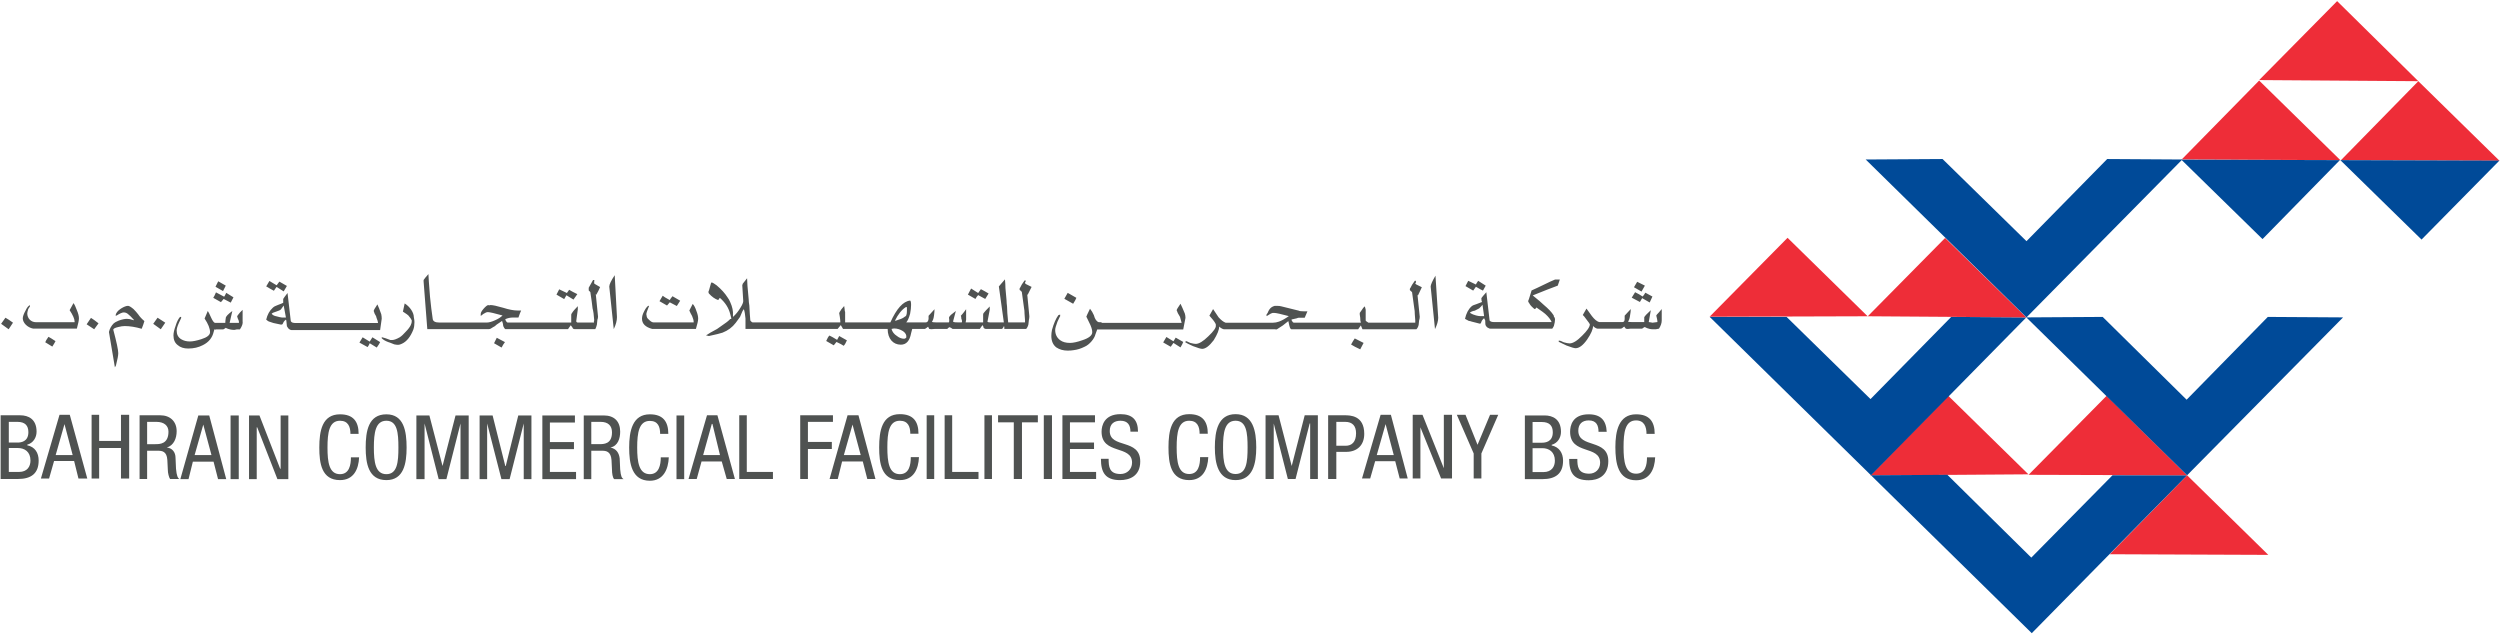 <svg version="1.2" xmlns="http://www.w3.org/2000/svg" viewBox="0 0 1558 395" width="1558" height="395">
	<title>BCFC English AR 2022 - Final - Amended-1-pdf-svg-svg</title>
	<defs>
		<clipPath clipPathUnits="userSpaceOnUse" id="cp1">
			<path d="m-2204.34-346.1h4045.25v5714.08h-4045.25z"/>
		</clipPath>
	</defs>
	<style>
		.s0 { fill: #4f5251 } 
		.s1 { fill: #ee2d38 } 
		.s2 { fill: #004a98 } 
	</style>
	<g id="Clip-Path: Clip-Path: Page 1" clip-path="url(#cp1)">
		<g id="Clip-Path: Page 1">
			<g id="Page 1">
				<path id="Path 4" fill-rule="evenodd" class="s0" d="m1031.5 285c-0.3 7.5-3.4 14.3-11.9 14.3-11.2 0-12.9-10.5-12.9-20.7 0-9.9 2.1-20.4 12.9-20.4 8.2 0 11.6 4.4 11.6 12.2h-5.1c0-4.4-1.4-8.4-6.5-8.4-6.8 0-7.8 7.4-7.8 16.6 0 9.1 1 16.6 7.8 16.6 5.8 0 6.8-5.4 6.8-10.2zm-35.3-15.9c0-4.1-1.4-7.1-6.1-7.1-4.1 0-6.5 2.3-6.5 6.4 0 11.2 18.7 4.7 18.7 19 0 9.5-6.8 11.9-12.2 11.9-9.5 0-12.2-4.8-12.2-13.3h5.1c0 4.5 0.3 9.2 7.4 9.2 3.8 0 6.8-2.7 6.8-6.8 0-11.2-18.7-4.7-18.7-19.3 0-3.8 1.4-10.9 11.6-10.9 7.5 0 10.9 3.8 11.2 10.9zm-45.9-10.2h12.3c5.1 0 10.2 2.4 10.2 10.2 0 3.7-2.1 7.1-5.8 8.1v0.4c4.7 1 7.1 4.7 7.1 9.5 0 8.1-4.7 11.5-12.9 11.5h-10.9zm4.8 17h5.8c2 0 6.8-0.4 6.8-6.5 0-4.1-2.1-6.4-6.8-6.4h-5.8zm0 18.3h6.8c5.1 0 7.1-3.4 7.1-7.1 0-5.5-3.7-7.8-7.8-7.8h-6.1zm-47.2-35.7h5.4l7.5 18.7 7.8-18.7h5.1l-10.5 24.1v15.6h-4.8v-15.6zm-27.5 0h6.1l13.3 33.3v-33.3h5.1v39.7h-6.8l-12.9-31.9v31.9h-4.8zm-20 0h6.4l10.5 39.7h-5l-2.8-10.8h-12.5l-3.1 10.8h-5.1zm-2.4 25.1h10.6l-5.1-19.3zm-30.3-24.8h10.2c3.4 0 12.3 0 12.3 11.6 0 7.1-4.5 11.2-11.2 11.2h-6.2v16.9h-5.1zm5.1 19h5.8c3.8 0 6.5-2.3 6.5-7.8 0-4.4-2.1-7.1-6.8-7.1h-5.5zm-44.1-19h8.1l8.2 31.6 8.1-31.6h8.2v39.7h-4.8v-34.6h-0.3l-8.8 34.6h-4.8l-8.8-34.6v34.6h-5.1zm-5.8 20c0 9.9-2 20.4-12.9 20.4-10.9 0-12.9-10.5-12.9-20.4 0-10.2 2-20.7 12.9-20.7 10.9 0 12.9 10.5 12.9 20.7zm-20.7 0c0 9.2 1 16.6 7.8 16.6 6.8 0 7.5-7.4 7.5-16.6 0-9.1-0.7-16.6-7.5-16.6-6.8 0-7.8 7.5-7.8 16.6zm-9.2 6.1c-0.3 7.5-3.4 14.3-11.9 14.3-11.5 0-12.9-10.5-12.9-20.4 0-10.2 1.7-20.7 12.9-20.7 8.2 0 11.6 4.4 11.6 12.2h-5.1c0-4.4-1.4-8.1-6.5-8.1-6.8 0-7.8 7.5-7.8 16.6 0 9.2 1 16.6 7.8 16.6 5.8 0 6.8-5.7 6.8-10.5zm-48.5-15.9c0-4.1-1.7-6.8-6.2-6.8-4 0-6.7 2-6.7 6.4 0 11.2 19 4.4 19 19 0 9.2-6.8 11.6-12.6 11.6-9.2 0-11.9-4.8-11.9-13.3h4.8c0 4.8 0.3 9.5 7.4 9.5 4.1 0 7.2-3 7.2-7.1 0-11.2-19-4.7-19-19.3 0-3.8 1.7-10.9 11.8-10.9 7.5 0 10.9 3.7 10.9 10.9zm-42.4-10.2h20.3v4.4h-15.6v12.6h15v4h-15v14.3h16.3v4.4h-21zm-11.6 0h5.1v39.7h-5.1zm-13.6 39.7h-5.1v-35.3h-9.8v-4.4h24.8v4.4h-9.9zm-23.4-39.7h4.7v39.7h-4.7zm-24.8 0h4.7v35.3h16.4v4.4h-21.1zm-11.2 0h4.7v39.7h-4.7zm-4.8 26.1c-0.3 7.5-3.4 14.3-11.9 14.3-11.5 0-12.9-10.5-12.9-20.4 0-10.2 1.7-20.7 12.9-20.7 8.2 0 11.6 4.4 11.6 12.2h-5.1c0-4.4-1.4-8.1-6.5-8.1-6.8 0-7.8 7.5-7.8 16.6 0 9.2 1 16.7 7.8 16.7 5.8 0 6.8-5.8 6.8-10.6zm-44.5-26.1h6.8l10.6 39.7h-5.1l-2.8-10.9h-12.9l-2.7 10.9h-5.1zm-2.3 24.8h10.5l-5.1-19zm-27.2-24.8h20.4v4.1h-15.6v12.5h14.9v4.4h-14.9v18.7h-4.8zm-38 0h4.7v35.3h16.3v4.4h-21zm-20.1 0h6.5l10.9 39.7h-5.1l-3.1-10.9h-12.6l-3 10.9h-5.1zm-2.4 24.8h10.5l-4.7-19.4h-0.4zm-16.6-24.7h4.8v39.7h-4.8zm-4.8 26.1c-0.3 7.5-3.4 14.6-11.8 14.6-11.3 0-12.9-10.9-12.9-20.7 0-10.2 2-20.7 12.9-20.7 8.1 0 11.5 4.4 11.5 12.2h-5.1c0-4.4-1.3-8.1-6.4-8.1-6.8 0-7.9 7.4-7.9 16.6 0 9.1 1.1 16.6 7.9 16.6 5.7 0 6.8-5.8 6.8-10.5zm-53-26.1h12.5c6.5 0 10.2 3.7 10.2 10.1 0 4.1-1.3 8.9-6.1 9.9 3.7 0.7 5.4 3.4 5.8 6.8l0.3 6.8c0.4 4.4 1 5.4 2.1 6.1h-5.8c-1-0.7-1.4-3.8-1.4-5.8l-0.3-6.1c-0.4-5.4-3.4-5.8-5.8-5.8h-6.8v17.7h-4.7zm4.7 17.9h4.8c3 0 8.1 0 8.1-7.4 0-4.1-2.4-6.5-7.1-6.5h-5.8zm-30.5-17.9h20.3v4.4h-15.6v12.2h15v4.4h-15v14.2h16.3v4.5h-21zm-39.1 0h8.1l7.9 31.5h0.3l7.8-31.5h8.2v39.7h-4.8v-34.7l-8.8 34.7h-5.1l-8.9-34.7v34.7h-4.7zm-39.4 0h8.1l8.2 31.5 8.1-31.5h8.2v39.7h-5.1v-34.7l-8.8 34.7h-4.8l-8.8-34.7v34.7h-5.1zm-6.1 20c0 9.8-1.7 20.3-12.6 20.3-11.2 0-12.9-10.5-12.9-20.3 0-10.2 1.7-20.7 12.9-20.7 10.9 0 12.6 10.5 12.6 20.7zm-20.4 0c0 9.1 1 16.6 7.8 16.6 6.8 0 7.5-7.5 7.5-16.6 0-9.2-0.7-16.7-7.5-16.7-6.8 0-7.8 7.5-7.8 16.7zm-9.2 6.1c-0.3 7.4-3.4 14.2-11.9 14.2-11.5 0-12.9-10.5-12.9-20.3 0-10.2 1.7-20.7 12.9-20.7 8.2 0 11.6 4.4 11.6 12.2h-5.1c0-4.4-1.4-8.2-6.5-8.2-6.8 0-7.8 7.5-7.8 16.7 0 9.1 1 16.6 7.8 16.6 5.8 0 6.8-5.8 6.8-10.5zm-68.6-26.1h6.5l12.9 33.2h0.3v-33.2h4.8v39.7h-6.8l-12.6-32.3h-0.3v32.3h-4.8zm-11.5 0h5.1v39.7h-5.1zm-20.1 0h6.8l10.6 39.7h-5.1l-2.8-10.9h-12.9l-2.7 10.9h-5.1zm-2.3 24.7h10.5l-5.1-19zm-34.3-24.8h12.9c6.1 0 10.2 3.8 10.2 9.9 0 4.4-1.7 8.8-6.1 10.2 3.4 0.3 5.4 3 5.4 6.4l0.3 6.8c0.4 4.4 1.1 5.8 2.1 6.4h-5.8c-0.7-1-1.4-3.7-1.4-5.7l-0.3-6.1c-0.3-5.5-3.4-5.8-5.8-5.8h-6.8v17.6h-4.7zm4.7 18h5.1c2.7 0 8.2 0 8.2-7.8 0-3.7-2.7-6.1-7.5-6.1h-5.8zm-11.2 21.4h-5.1v-19h-13.6v19h-4.7v-39.7h4.7v16.3h13.6v-16.3h5.1zm-43.4-39.7h6.4l10.9 39.7h-5.5l-2.7-10.9h-12.5l-3.1 10.9h-5.1zm-2.4 25.1h10.6l-5.1-19.3zm-34.3-24.8h12.2c5.1 0 10.2 2.4 10.2 10.2 0 3.7-2.1 7.1-5.8 8.1v0.4c4.8 1 7.1 4.7 7.1 9.5 0 8.1-4.7 11.5-12.9 11.5h-10.8zm5.1 17h5.4c2 0 6.8-0.4 6.8-6.5 0-4.1-2.1-6.4-6.8-6.4h-5.4zm0 18.3h6.4c5.1 0 7.1-3.4 7.1-7.1 0-5.5-3.7-7.8-7.8-7.8h-5.7zm1030.1-94.4q0 2.4-1.7 5.1-0.3 0-2 0.4-1.4 0-1.7 0c-3.1 0-5.1-1.4-5.1-1.4-0.4 0-1.7 1-1.7 1h-7.1q-2.1 0.4-3.1 0l-1-1.3q-1.4 1.3-2.1 1.3h-14.6c-0.6 0-2.3-1-2.7-1.7q0 3.1-3.7 8.5-3.8 5.4-7.2 5.4-1.3 0-5.7-1.7-3.4-1.7-4.8-2.3v-0.7c0.4 0 0.4 0 0.7 0q0.3 0 2.4 1 2.4 0.7 3.7 0.7 3.1 0 7.8-4.8 4.8-4.7 4.8-7.1 0-0.3-2.1-3-1.7-2.4-2.3-2.8l2.3-4 3.4 4.7q2.4 3.1 4.5 3.7h14.6q1.3 0 1.3-2 0-1 0-2l3.8-4.1q0 1.7-0.4 3.7-0.3 2.8-1.3 4.1 0.3 0.3 2.3 0.3h7.8q0-1 0-3 0.4-1 4.1-4.4l-1.3 7.4c0.6 0 2.3 0.4 2.3 0.4l3.1-0.4q0 0 0-0.3 0-0.7-0.3-2-0.4-1.7-0.4-1.7 0-0.4 1.7-2.1l1.7-2zm-7.5-11.2l-4.7-2.7-1.4 2.4-5.1-2.7q0.7-1.1 2.1-3.4 2.7 1.3 4.7 2.7 0.7-0.7 1.7-2.4 0.7 0.3 4.4 2.4zm-3-10.5l-2.1 3.7-4.7-2.7 2-3.4zm-53-3.8l-1.3 3.8q-5.5 2-15.6 6.1 5.1 4.1 6.8 5.8 4.4 3.7 6.1 6.4 0.3 0.3 0.3 1 0.7 0.7 0.7 1.7 0 1.7-0.7 4.1-0.3 0.7-1 1.7h-38.7q-0.7 0-1.1-0.4-1-0.3-1.7-1.6-0.3-0.4-0.3-3.1-0.3-0.7-0.7-1.4-0.6 0.4-1.3 1.4-0.4 0.7-0.7 1.7-0.3 0.3-0.7 0.3-0.3 0-5.1-1.3-1-0.4-1.7-0.4-1.3-0.6-2.4-1.3 1.1-5.1 4.1-7.8 0.7-0.7 3.1-1.4 2.7-1 3.4-1.3-0.4-0.7-0.4-2.4 0.4-0.7 3.1-3.7 0.7 5.7 2 17.3 0 0 0 0.3 0.7 1 2.7 1h36q-1-2.4-4-5.1-0.7-0.7-5.5-4-0.6 1-1 1-0.3 0-1-0.7-2-1.7-2.7-3.4-0.4 0-0.4-0.7 0-0.7 0.4-1.3 0.7-2.4 1.7-5.5 1.3-0.6 3.7-1.7 10.5-5.1 10.9-5.1zm-48.2 15.7q-0.7 1-2.1 2.3-0.7 0.4-2.7 1.4-2 0.3-3.1 1.3 1.1 0.7 2.1 1.1c2.7 1 4.1 1 4.7 1h2.1zm2-11.9l-1.7 3.1q-1-0.4-4.4-2.4-0.3 0.3-1.7 2.4l-2.4-1.4q-1.7-1-2.4-1.4l1.7-3.3 4.8 2.3q0-0.3 1.4-2.3zm-29.6 20q0 3-2 7.1l-2.7-26.5q0-1.7 3-6.8zm-10.2-19q-1.3 2.8-2.4 5.1l-0.3-0.3 1.4 13.6q0 1-0.4 2.3l-0.3 2.8q-0.4 1.7-1.4 2.7h-33.6l-1-2.4q-0.7 1-1.7 2.4h-41.5q-0.6 0-1-1-0.3-0.7-1-4.1l-3.4 2.7q-1.4 1-3.7 2.4-0.7 0.3-1 0h-32c-0.7 0-2.4-1-3-1.7q0 3-3.4 8.5-4.1 5.4-7.2 5.4-1.3 0-5.7-1.7-3.8-1.7-4.8-2.4v-0.3c0 0 0.3-0.4 0.7-0.4q0 0 2.4 1.1 2.3 0.6 3.4 0.6 3 0 7.8-4.7 5.1-4.8 4.7-6.8 0.4-0.7-1.7-3.4-2-2.4-2.3-2.7l2.3-4.1 3.4 5.1q2.4 2.7 4.4 3.4h29.6q1.7 0 3.7-0.7 2.7-1 6.1-3.4-7.4-2-9.1-2-0.5 0-1 0-1.1 0.3-2.1 1-1 0.7-1.7 1v-1q0 0 0.7-1 1-2.7 2.7-3.7 0.7-0.4 1.7-0.7 0.4 0 1.4 0 1.7 0 2.7 0.3 3.7 1 10.9 2.7 0.6 0.4 3 0.4h2.4l-1.7 4h-3.7q-0.4 0-1.4 0.4-1.7 0.3-3.1 0.7c0 0.6 0 0.6 0.4 1q0.3 1 1.3 1h41.5q-0.4-1-0.4-3.1-0.3-2-0.3-2 0-0.7 0-1l1.4-2q0.6-1.1 1.7-2.1 0.3 0.7 0.6 2.1c0 1.3 0 6.5 0 6.7q0 0.4 0.7 0.7 1 0.7 1 0.7c5.9 0 28.3 0 29.2 0 0 0 0-0.3 0-1.4q0-0.6-0.3-4 0-2.1-0.3-3.4-0.4-3.4-1.4-10.2-0.3-0.3-1-1-0.4 0-0.4-0.7 0-0.7 0.4-1 0.7-1.7 2.7-4.4h0.7q0 0.3 0 0.7 0 1-0.4 0.6 0 0.7 0.7 1zm-36.3 34.7l-2.1 4q-3.7-1.7-5.7-3 1.3-2.4 2.3-3.8zm-112.4-8.4h-53.6q-0.4 1-1.1 3c-0.6 2.7-3.7 6.5-6.8 7.8q-3.4 1.7-6.7 2.1-1.7 0.3-3.8 0.3-4.1 0-7.1-2-3.1-2.4-3.1-7.2 0-1.7 0.4-3.7 1.7-6.1 4-9.2 0.7-0.3 1.1-0.3v1q0-0.3-1.7 3.4-1.4 3.7-1.4 5.1 0 4.1 3.1 6.4 2.3 1.7 6.1 1.7 3 0 7.8-1.7 6.1-2 6.1-5 0-2.4-2-6.2-1.7-3.6-1.7-3.4 0-0.3 2.3-5 1.4 1.7 2.4 4 1 3.8 3.1 4.4h1.7v0.4h49.9q-0.3-1.4-1-3.7-0.4-0.7-1.4-2.4c-0.3-1-0.7-1.7-0.7-1.7q0-0.7 2.4-4.1 1 2 2.7 6.1 0.4 1.4 0.4 2.7 0 0.4-1.4 7.2zm0 7.8q-0.3 1-1.7 3.4l-4.4-2.8q-0.7 1.1-1.7 2.4l-4.7-2.7 2-3.4 4.4 2.7 1.4-2.3zm-66.6-27.5q-0.3 1-2 3.7l-5.5-3.1 2.1-3.7zm-27.9-6.8q-1.4 2.7-2.4 4.8h-0.3l1.3 13.5q0 1.1-0.3 2.4l-0.3 2.7q-0.4 1.7-1.4 2.8h-13.6c0 0 0-1.1 0-1.4q0 0-0.3-0.3-0.7 1.7-1.4 1.7h-9.8q-0.7 0-1.4-0.7 0-0.7-0.7-1.7l-1.7 2.4c-1.5 0-16.3 0-16.9 0-0.4-0.4-1.7-1.1-2.1-1.1 0 0-1 0.7-1.3 1.1-0.7 0-7.4 0-7.9 0q-2.3 0.3-3.3 0l-0.7-1.4q-1.7 1.4-2.1 1.4h-7.8q0 0-0.7 2.7-1.3 7.1-6.4 7.1c-4.8 0-8.2-3.7-8.2-9.8h-27.8l-1.4-2.4q-0.3 0.3-2 2.4h-57.4v-6.5q-0.3-3.7-1-5.8-0.7 0.4-2.4 4.8-1 1.3-2.7 3.7-3.1 4.1-8.2 6.1-2 0.7-8.5 2.1l-1.7-0.4q0-0.3 0.4-0.3 1.3-1 6.4-3.7 3.1-2.1 5.8-4.1 1-0.7 2.4-2.1c0 0 0.7 0 0.7-0.3q0-0.3-0.7-2.7-1.4-5.8-6.5-10.2l-1 1.4q-3-1-5.8-4.1-0.3-0.3-0.3-1.4 0 1.1 1.7-5.4h0.7q0.3 0 2.7 1.7 4.4 3.7 6.8 7.5 1 1.3 1.7 3 2 4.4 1.7 8.2v1q2.7-2.4 4.7-5.8 1.7-2.7 1.7-4.1l-0.6-9.8q0-0.3 0.3-1 0.7-1 2.7-3.4c0 2.4 0.3 5.8 1 13.2q0 1.4 0.4 3.8 0.3 6.1 0.6 9.1 0 0.4 0.4 0.7 0.7 0.7 1 0.7h54.7q0 0 0-0.4 0-1-0.3-3-0.4-2.4-0.4-2.4 0-0.3 1.4-2.4 1.7-2 1.7-2 0 0.3 0.3 2c0 1.1 0.3 1.7 0.3 1.7 0 0.4 0 5.8 0 6.5h28.2q5.8-12.9 12.3-13.6 0.6 0.3 0.6 2.7 0 2.4-0.6 5.5-1.1 4-2.4 5.4h12.2q1.4 0 1.7-2.1 0-1 0-2l3.7-4.1q0 1.7-0.3 3.8-0.3 2.7-1.3 4 0.3 0.4 2.3 0.4h8.2q0.3 0 0.3-1.4-0.3-1.7 0-2 0.4-1 4.1-3.7l-1.7 6.4q-0.3 0.7 2.7 0.7h2.7q0.4-0.7-0.3-2.4c0-1.4-0.3-1.7-0.3-1.7 0 0 1.3-1.3 3.3-4.1v6.5q0 0-0.3 1.7h10.9v-4.8q0-0.6 0.3-1 1-1.3 3.8-4.1v2.1l-1.4 7.4q0.3 0.4 1.4 0.4h8.8l-3.1-22.4 3.8-4.4q0.3 3 0.3 5.4 0.3 2.4 0.7 7.8 0 1.4 0.3 3.7 0 3.1 0.7 9.9c5.9 0 9.6 0 10.5 0 0 0 0-0.4 0-1.4q0-0.7-0.3-4 0-2.1-0.3-3.4-0.4-3.4-1.4-10.2-0.3-0.4-1-1-0.4 0-0.4-0.7 0-0.7 0.4-1 0.7-1.7 2.7-4.4h0.7q0 0 0 0.6-0.4 0.7-0.4 0.7 0 0.7 0.7 1zm-26.8 4.1q-1 1.7-2.1 3.4l-4.4-2.4q-1 1-1.7 2.4l-4.7-2.7q1.3-2.4 2-3.8l4.4 2.8 1.7-2.4q0.7 0.3 2.4 1.3zm-50.9 8.9v-0.4h-0.7q-3.8 2.4-6.8 8.5 0.7 0 2.4-0.7 2.3-0.6 4-2 0.4 0 0.7-0.7 0.4-1 0.4-2.7c0-0.3 0-1.7 0-2zm-2.4 14.6q-2.7-1.7-5.5-1.7-0.6 0-1.7 0.3 0.7 2.7 3.4 4.4 2.1 1.7 4.5 1.7 0.6 0 1.3-0.7 0.4-2.3-2-4zm-37 9.1q-1.4-1-4.5-2.4l-1.7 2.1-4.7-2.7q1-2.4 2-3.4 1.4 0.6 4.8 2.7l1.3-2.4q0.7 0.3 4.8 2.7-1 2.4-2 3.4zm-91.1-14.2l-1 3.7c-0.2 0-26.7 0-27.2 0q-6.4-1.7-6.4-6.4 0-2.1 1.3-4.5 1.1-2.3 2.4-3.4 0.7-0.3 0.7 0-1.7 4.1-1.7 5.1 0 0.4 0.3 1.7 0.4 1.1 1.7 2.1 1.4 1.3 2.4 1.3h25.1q0 0 0-0.3 0-1.4-1-3.7-1-1.7-1.7-3.4l2.1-4.1q1.3 1.3 2.3 4.4 1.1 2.7 1.1 4.8 0 1-0.4 2.7zm-10.8-13.9l-2.1 3.3-4.4-2.3-1.7 2-4.7-2.7 2-3.4q0.7 0.7 4.4 2.7 0.3-0.7 1.7-2.4zm-39.4 10.2q0 3.4-2 7.5l-2.8-26.5q0-2 3.4-7.1zm-10.5-18.7q-1 2.4-2.4 4.8l-0.3-0.4 1.4 14q0 1-0.4 2l-0.3 3q-0.4 1.7-1 2.8h-12.9q-1.1 0-1.4-1.1-0.3-0.3-1-1.3l-1.7 2.4h-39.1c-0.3 0-1.3-1.7-1.3-2.1q0-1-0.7-3-1.4 1-3.4 2.3-1 1.1-2.4 1.7-1.4 1.1-2.4 1.1h-38.4l-2.3-29.6q0-1 0-1 0.6-1 3-3.7 0 1.7 1 14.2 0.7 7.2 1.7 13.9 0.4 2.1 4.1 2.1h29.6q2 0 5.1-1.4 3-1.3 4.7-3-7.5-2.1-9.2-2.1-1 0-2.7 1.1l-1.7 1.3v-1.3q0-1.1 1.7-3.1 2.1-2.4 3.1-2.4c0.3 0.4 1 0 1.3 0q2.1 0 7.9 1.7 5.4 1.7 8.8 1.7 1.7 0 2.4 0-0.7 1.4-1.7 4.4h-3.8q-2 0-4.4 1c0 0.7 1 2.1 1.4 2.1h39.7v-4.8q0-0.6 0.4-1 1-1.7 3.7-4.4v2l-1 7.5q0.3 0.7 1 0.7 8.5 0 9.8 0 0 0.3 0 0.3 0.7 0 0-0.4c0.1-0.3 0.4-0.4 0.4-1.6q0-0.7-0.4-4.1-0.3-2-0.6-3-0.4-3.8-1.4-10.2-0.3-0.4-1-1 0-0.4 0-0.7 0-0.7 0-1 1-1.7 2.7-4.8h0.7q0.3 0.4 0 1 0 0.7 0 0.7 0 0.7 0.3 0.7zm-4.1 22q0 0 0 0.1 0 0 0-0.1 0 0 0 0zm-10.1-17.6q-1.1 1.7-2.4 3.4l-4.4-2.7q-0.7 1.3-1.4 2.4l-4.8-2.8q1.1-2.3 1.7-3.3l4.8 2.3 1.4-2q0.6 0.3 2.3 1.3zm-47.2 33.3l-4.7-2.7 1.7-3.4q0 0 5.1 2.7-1.1 1.4-2.1 3.4zm-55-11.2q-2.7 6.8-7.1 8.8-1.4 0.7-2.4 0.7-1 0-2.4-0.3-3.4-1.4-3.7-1.4-2.7-1-4.1-2.4v-0.6q0 0 0.3 0 0 0 2.1 0.6l3 1.1q0.7 0 1.1 0 1.7 0 4.7-1.7 1.7-1.1 3.7-3.4c3.4-3.4 3.8-5.5 3.8-6.5q0-0.7 0-0.7-0.4-1-2.1-3-0.3-0.4-3.4-2.4 0.4-2 1.1-5.1c3.4 2.1 5.7 5.8 5.7 8.5q0.4 2 0.4 3.1 0 2.7-0.7 4.7zm-20.7 7.8q-0.4 1-2.1 3.4l-4.4-2.7q-0.3 1-1.3 2.4l-5.1-2.8 2-3.3 4.4 2.7 1.7-2.7zm0-7.5h-55.3q-0.4 0-1.1-0.4-1-0.6-1.7-2 0-0.3-0.3-3 0-0.7-0.3-1.1-0.7 0.4-1.4 1.4-0.3 0.7-0.7 1.4-0.3 0.3-1 0.3-0.3 0-4.7-1-1.4-0.4-2.1-0.7-1.3-0.3-2.4-1.4 1.1-4.7 4.1-7.4 1-1 3.1-1.7 2.7-1 3.4-1.4 0-0.7 0-2.4 0.3-0.6 2.7-3.7 0.7 5.8 2 17.3 0 0.4 0.4 0.7 0.6 0.7 2.7 0.7h51.3q0-1-1-3.4 0-0.7-1.1-2.4c-0.3-1-0.6-1.7-0.6-1.7q0-0.7 2.3-4.1 1 2.1 2.4 6.1 0.3 1.4 0.3 2.8 0 0.3-1 7.1zm-60.1-15.3q-0.7 1-1.7 2.4-0.7 0.7-3 1.4-2.1 0.6-2.8 1.3 0.7 1 2.1 1.4c2.4 0.6 3.7 1 4.4 1h2.4zm2-12.2l-2 3.4q-1.1-0.7-4.4-2.8-0.4 0.4-1.7 2.4l-2.4-1.3q-1.7-1.1-2.4-1.4l2-3.4 4.5 2.7q0.3-0.3 1.7-2.3zm-27.6 22q0.4 2-1.7 5.1-0.3 0-2 0-1.4 0.3-1.4 0.3c-3.4 0-5.4-1.3-5.4-1.3 0 0-1.3 1-1.7 1q0 0 0 0 0 0 0 0 0 0 0 0 0 0 0 0 0 0 0 0 0 0 0 0 0 0 0 0 0 0 0 0 0 0 0 0 0 0 0 0c-0.3 0-4.4 0-4.4 0q-0.3 0.3-0.7 0-0.3 0-0.3 0 0 0-0.4 1.4-1.3 5.7-6.8 8.4-4 2.1-9.1 2.1-4.1 0-6.5-2.1-2.7-2-2.7-6.1 0-2.3 1.4-6.1 1-3.4 2.7-5.4h0.7v0.7q0 0-1.4 3-1.4 3.1-1.4 4.8 0 3.7 2.8 5.4 2.3 1.4 5.4 1.4 2.7 0 7.1-1.4 5.5-1.7 5.5-4.4 0-3.4-3.4-8.5l2-4.7q0.7 1 2 4 1.4 3.1 2.4 3.4h6.5q0-1 0.3-3 0-1.4 4.1-4.4l-1.7 7.4c0.7 0 2.7 0 2.7 0h3.1q0-0.3 0-0.7 0-0.6-0.7-2l-0.4-1.3q0-0.4 1.7-2.4l1.7-1.7zm-12.2 5.1q0 0 0 0 0 0 0 0 0 0 0 0zm0 0q0 0 0 0 0 0 0 0 0 0 0 0zm4.8-16.7l-4.4-2.3-1.7 2-4.8-2.7q0.7-1 1.7-3.4 2.7 1.4 5.1 2.7 0.3-0.3 1.3-2.4 1.1 0.7 4.5 2.8zm-3.1-10.6l-1.7 3.4-4.7-2.7 1.7-3.4zm-40.5 27.2l-4.7-3.4 2.7-3.8q1.7 1.1 4.8 3.1zm-11.9-0.3q-5.8-1.7-10.6-1.7-1.7 0-4 0.6-3.1 0.7-3.1 1.7 3.1 11.6 3.1 14.6 0 2.1-1.4 7.5 0 0.3-0.7 1.3l-3.7-22q0.7-3.1 3-5.4 0.7-0.7 3.1-1.7 3.1-1.1 5.1-1.1 1.7 0 3.7 0.7 0.4 0.4 0.7 0-2.4-2.7-3.4-3.4-1.3-1.3-3-1.3-1.4 0-4.5 2h-0.6q0.3-2.4 3.4-4.4 2.7-1.7 4.4-1.7 1 0 3.4 2 1.7 1.7 3 3.4 1.4 2.1 3.8 4.1-0.7 2.4-1.7 4.8zm-29.6 0.3l-4.7-3.1 2.7-4q1.7 1 4.7 3.4zm-26.1 10.8l-4.4-2.7q0.3-1 2-3.4 1.4 0.7 4.4 2.7-0.7 1.4-2 3.4zm106.4-10.7q0 0 0 0zm-91.1-0.5h-26.2q0.3 0-1 0c-3.7-0.7-6.5-3.7-6.5-6.4q0-1.7 1.7-4.8 1.4-3 2.8-3.4v0.7q0 0-1.1 1.7-0.6 2-0.6 2.7c0 3.1 2.3 5.5 5.4 5.5h24.1q0 0 0-0.4 0-2.4-3.1-7.1l2.4-4.4q1 1.3 2.1 4.4 1.3 3 1.3 5.1 0 1.7-1.3 6.4zm91.1 0.5q0 0 0 0zm-133.6-0.1l-4.7-3.4 2.7-3.8q2 1.1 4.7 3.1zm671.6-7.8q0 0.1 0 0.1 0 0 0-0.1zm205.1 3.7q0.3 0 0 0zm-243.2-0.3q0.3 0 0 0z"/>
				<path id="Path 5" class="s1" d="m1413.6 345.8l-50.6-49.6-48.2 49.2zm-149.5-50.2l-49.9-48.9-48.6 49.6z"/>
				<path id="Path 6" class="s2" d="m1363 296.2h-46.5l-50.6 51.3-52.3-51.6-47.6 0.3 100.2 98.4z"/>
				<path id="Path 7" class="s1" d="m1363 296.2l-50.2-49.5-48.6 49.2zm-199.1-99.1l-49.9-48.9-48.6 49.2z"/>
				<path id="Path 8" class="s2" d="m1262.8 197.8l-46.8-0.3-50.3 51.2-52.3-51.2h-47.9l100.5 98.7z"/>
				<path id="Path 9" class="s1" d="m1262.8 197.8l-50.6-49.5-48.2 48.8z"/>
				<path id="Path 10" class="s2" d="m1460.2 197.8l-46.9-0.3-50.6 51.6-52.3-51.6-47.6 0.3 100.2 98.4zm-100.2-98.4l-46.8-0.3-50.3 51.2-52.3-51.2-47.9 0.3 100.2 98.4z"/>
				<path id="Path 11" class="s1" d="m1458.5 99.8l-50.6-49.6-48.3 49.2zm48.6-49.2l-50.6-49.9-48.6 49.2zm50.6 49.6l-50.6-49.6-48.2 49.2z"/>
				<path id="Path 12" class="s2" d="m1458.5 99.8l50.6 49.5 48.5-49.2zm-99.1-0.3l50.6 49.5 48.2-49.2z"/>
			</g>
		</g>
	</g>
</svg>